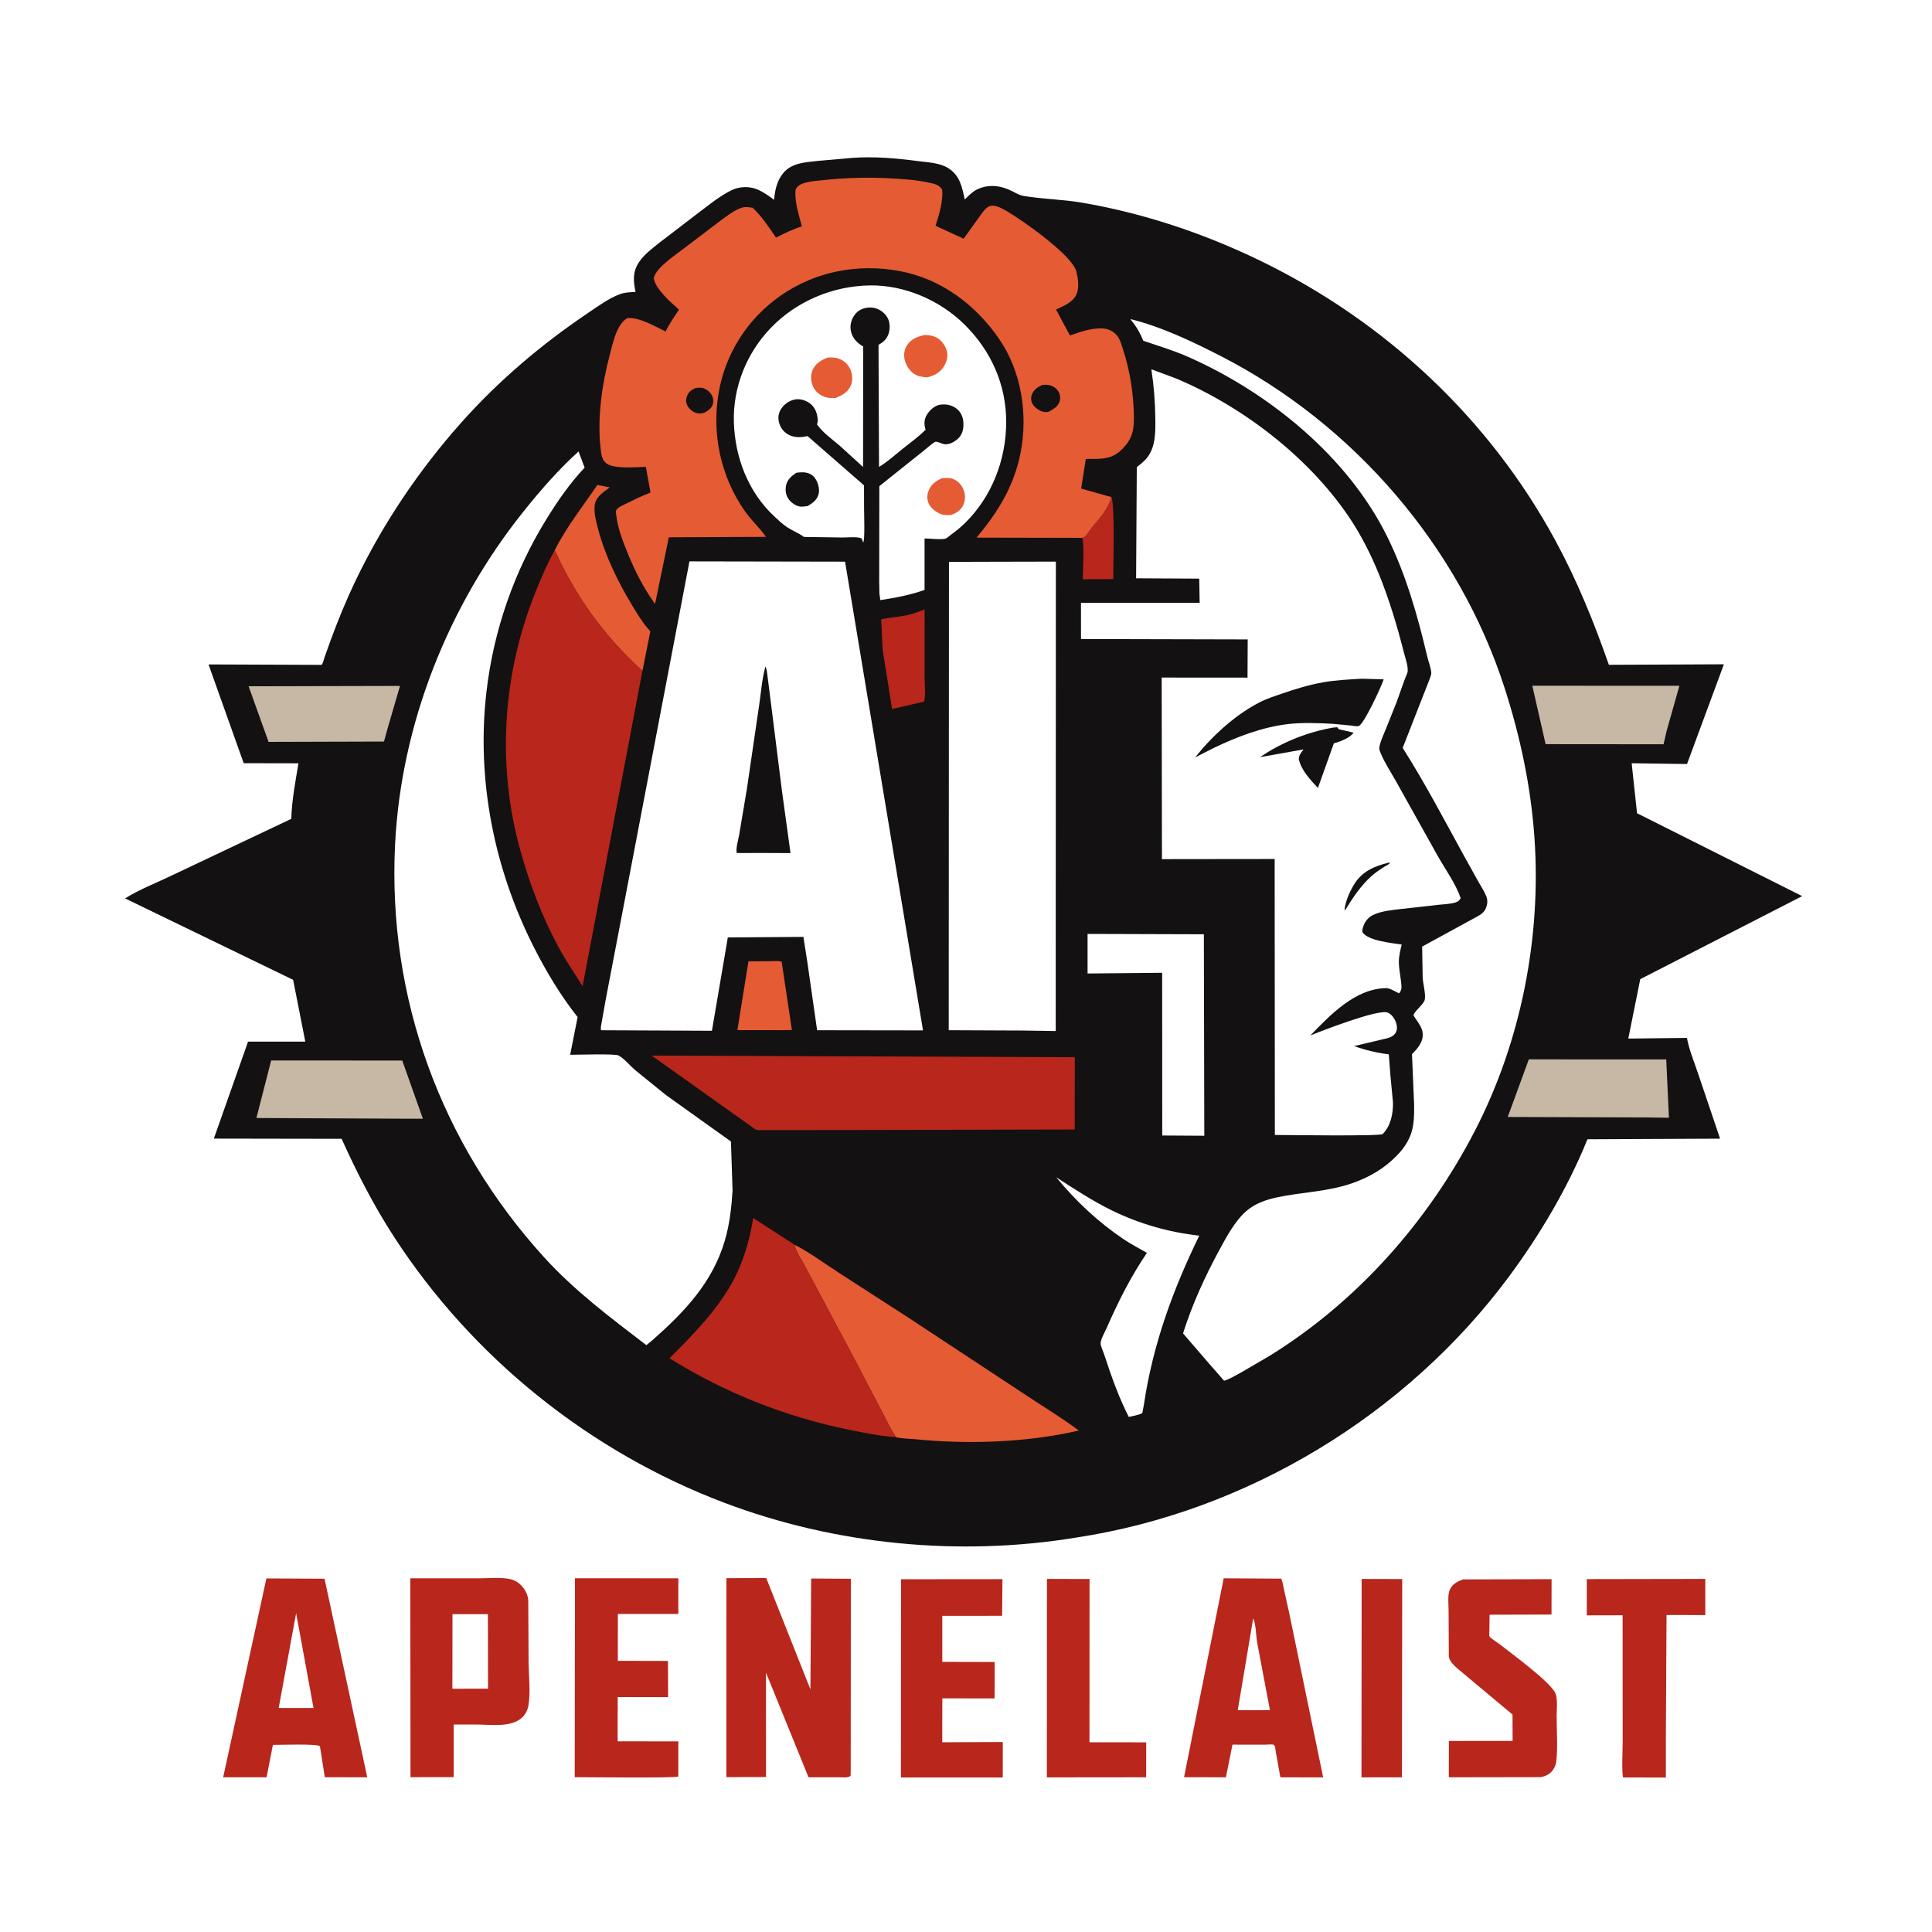 <svg version="1.1" xmlns="http://www.w3.org/2000/svg" style="display: block;" viewBox="0 0 2048 2048" width="1024" height="1024">
<path transform="translate(0,0)" fill="rgb(255,255,255)" d="M -0 -0 L 2048 0 L 2048 2048 L -0 2048 L -0 -0 z"/>
<path transform="translate(0,0)" fill="rgb(184,38,28)" d="M 1443.4 1673.75 L 1486.41 1673.85 L 1486.14 1884.07 L 1443.23 1884.08 L 1443.4 1673.75 z"/>
<path transform="translate(0,0)" fill="rgb(184,38,28)" d="M 1109.81 1673.71 L 1154.94 1673.81 L 1154.89 1846.91 L 1215.02 1846.95 L 1214.98 1884 L 1109.72 1884.11 L 1109.81 1673.71 z"/>
<path transform="translate(0,0)" fill="rgb(184,38,28)" d="M 1682.06 1673.94 L 1807.68 1673.72 L 1807.69 1712 L 1766.59 1711.98 L 1765.9 1841.5 L 1765.9 1884.28 L 1720.67 1884.2 C 1718.88 1881.25 1720.1 1852.65 1720.09 1847.31 L 1720.03 1712.25 L 1682.07 1712.33 L 1682.06 1673.94 z"/>
<path transform="translate(0,0)" fill="rgb(184,38,28)" d="M 1551.07 1674.22 L 1644.74 1673.98 L 1644.66 1711.49 L 1579.03 1711.67 L 1578.74 1730.88 C 1578.73 1731.18 1578.57 1734.15 1578.68 1734.34 C 1580.4 1736.99 1587.31 1741.07 1589.99 1743.18 C 1601.59 1752.32 1644.96 1783.93 1649.05 1795.53 C 1651.31 1801.94 1650.1 1812.32 1650.11 1819.16 C 1650.12 1834.57 1651.37 1851.31 1649.81 1866.52 C 1649.56 1868.98 1648.84 1871.73 1647.63 1873.9 C 1644.22 1879.99 1640.09 1882.27 1633.58 1883.85 L 1535.8 1884.01 L 1535.88 1845.48 L 1603.44 1845.43 L 1603.34 1817.51 L 1544.28 1768.12 C 1540.93 1765.04 1535.83 1760.18 1535.8 1755.35 L 1535.57 1707.18 C 1535.56 1701.12 1534.4 1690.94 1536.71 1685.46 C 1539.36 1679.2 1544.98 1676.28 1551.07 1674.22 z"/>
<path transform="translate(0,0)" fill="rgb(184,38,28)" d="M 955.124 1674.07 L 1062.65 1673.97 L 1062.29 1712.8 L 998.873 1712.85 L 998.864 1761.65 L 1054.42 1761.78 L 1054.3 1800.4 L 998.93 1800.32 L 998.84 1829.5 L 998.832 1846.88 L 1063 1846.62 L 1062.96 1884.2 L 955.024 1884.19 L 955.124 1674.07 z"/>
<path transform="translate(0,0)" fill="rgb(184,38,28)" d="M 609.504 1673 L 719.048 1673.08 L 719.061 1710.86 L 654.965 1710.87 L 654.926 1760.55 L 708.07 1760.67 L 708.223 1799.02 L 654.824 1798.98 L 654.693 1832.59 L 654.763 1845.86 L 719.065 1845.95 L 719.018 1883.19 C 715.955 1885.02 621.68 1883.87 609.226 1883.89 L 609.504 1673 z"/>
<path transform="translate(0,0)" fill="rgb(184,38,28)" d="M 1297.17 1673.07 L 1358.12 1673.43 C 1359.78 1676.81 1360.26 1681.23 1361.07 1684.91 L 1366.59 1709.77 L 1402.61 1884.11 L 1357.24 1884.05 L 1352.48 1857.5 L 1351.5 1851.13 C 1350.94 1850.57 1350.57 1849.72 1349.83 1849.47 C 1347.85 1848.8 1342.61 1849.46 1340.35 1849.45 L 1306.49 1849.39 L 1299.5 1884.01 L 1255.15 1883.91 L 1297.17 1673.07 z"/>
<path transform="translate(0,0)" fill="rgb(255,255,255)" d="M 1328.44 1715.5 C 1331.47 1721.9 1331.32 1733.62 1332.6 1741 L 1346.2 1812.82 L 1330.46 1812.8 L 1312.08 1812.84 L 1328.44 1715.5 z"/>
<path transform="translate(0,0)" fill="rgb(184,38,28)" d="M 282.388 1673.2 L 344.018 1673.5 L 389.305 1884.02 L 344.294 1883.92 L 339.54 1853.5 L 338.975 1850.98 C 335.634 1848.31 296.677 1849.69 289.296 1849.67 L 282.564 1884.02 L 236.574 1883.99 L 282.388 1673.2 z"/>
<path transform="translate(0,0)" fill="rgb(255,255,255)" d="M 313.914 1710.02 L 332.341 1810.56 L 316.25 1810.54 L 295.429 1810.52 L 313.914 1710.02 z"/>
<path transform="translate(0,0)" fill="rgb(184,38,28)" d="M 434.962 1673.1 L 507.069 1673.09 C 517.032 1673.1 528.614 1671.97 538.414 1673.45 C 542.991 1674.14 547.535 1675.98 550.984 1679.11 C 556.128 1683.78 559.739 1689.97 559.982 1697 L 560.343 1763.1 C 560.485 1777.12 562.546 1794.18 560.149 1807.92 C 559.335 1812.58 557.067 1817.21 553.616 1820.5 C 542.082 1831.48 520.617 1828.15 505.725 1828.08 L 480.943 1828.1 L 480.954 1883.83 L 435.133 1883.87 L 434.962 1673.1 z"/>
<path transform="translate(0,0)" fill="rgb(255,255,255)" d="M 479.65 1711.11 L 517.197 1711.08 L 517.321 1790.04 L 479.536 1790.11 L 479.65 1711.11 z"/>
<path transform="translate(0,0)" fill="rgb(184,38,28)" d="M 770.028 1672.92 L 812.242 1672.8 L 859.074 1790.82 L 859.859 1673.28 L 901.934 1673.57 L 901.792 1876.25 L 901.645 1882.5 C 898.872 1884.97 892.939 1883.97 889.177 1883.98 L 857.084 1884.02 L 812.008 1773.13 L 812.021 1883.73 L 769.964 1883.84 L 770.028 1672.92 z"/>
<path transform="translate(0,0)" fill="rgb(19,17,17)" d="M 902.665 167.427 C 926.323 165.588 950.535 167.793 974 170.871 C 984.262 172.218 995.989 172.533 1004.99 178.121 C 1017.63 185.966 1019.73 198.176 1022.71 211.497 L 1025.5 208.709 C 1029.77 204.421 1033.45 201.411 1039.22 199.343 C 1050.54 195.289 1061.54 197.108 1072.1 202.251 C 1076.27 204.279 1080.38 206.901 1085 207.687 C 1105.16 211.118 1125.95 211.282 1146.27 214.73 C 1211.71 225.833 1275.63 247.188 1335.3 276.077 C 1468.04 340.342 1578.8 443.565 1649.12 573.626 C 1671.89 615.727 1689.72 659.584 1705.46 704.719 L 1827.4 704.178 L 1788.31 809.894 L 1729.64 809.087 L 1735.32 862.064 L 1910.37 949.925 L 1738.74 1037.95 L 1726.06 1100.93 L 1788.23 1100.22 C 1790.39 1112.69 1796.07 1125.92 1800.04 1138.03 L 1823.35 1207.03 L 1682.75 1207.69 C 1662.21 1258.58 1632.5 1308.74 1599.89 1352.8 C 1491.13 1499.73 1321.7 1602.49 1140.85 1629.87 C 1016.79 1650.3 885.302 1637.46 767.745 1592.96 C 625.133 1538.98 500.949 1439.32 417.895 1311.44 C 396.244 1278.1 378.471 1243.4 362.124 1207.2 L 226.691 1206.97 L 262.946 1104.18 L 323.624 1104.18 L 310.73 1038.65 L 132.58 952.342 C 148.135 942.572 166.601 935.576 183.152 927.524 L 308.791 868.014 C 309.278 848.453 313.18 828.413 316.396 809.14 L 258.336 809.024 L 221.051 704.327 L 340.881 704.79 C 342.574 702.831 343.22 699.154 344.045 696.692 L 350.747 678.006 C 358.568 656.816 366.991 636.202 376.755 615.822 C 405.854 555.09 444.328 498.06 489.104 447.807 C 528.458 403.637 573.891 365.088 622.902 332.055 C 633.48 324.927 644.999 316.323 657.017 311.872 C 662.367 309.89 668.06 309.75 673.699 309.421 C 671.338 297.909 670.407 288.48 677.243 278.094 C 682.728 269.759 691.573 263.219 699.278 257.059 L 736 228.938 C 748.239 219.89 760.905 208.979 774.5 202.125 C 777.706 200.509 781.055 199.327 784.616 198.792 C 799.661 196.528 809.008 203.401 820.593 211.802 C 821.398 201.687 823.582 191.739 830.116 183.647 C 839.075 172.55 853.787 172.051 866.849 170.576 L 902.665 167.427 z"/>
<path transform="translate(0,0)" fill="rgb(184,38,28)" d="M 1178.03 526.918 C 1182.06 533.732 1180.04 600.344 1180.07 613.892 L 1147.73 614.016 C 1147.8 607.086 1149.65 573.904 1147.06 570.154 C 1148.25 569.804 1148.78 569.747 1149.86 568.863 C 1152.57 566.645 1155.1 562.15 1157.34 559.36 C 1165.59 549.089 1174.72 539.981 1178.03 526.918 z"/>
<path transform="translate(0,0)" fill="rgb(229,91,52)" d="M 793.4 1019.1 L 816.678 1018.92 C 820.54 1018.9 824.782 1018.44 828.544 1019.25 L 839.461 1091.89 L 827.5 1092.03 L 781.677 1091.96 L 793.4 1019.1 z"/>
<path transform="translate(0,0)" fill="rgb(184,38,28)" d="M 980.127 646.045 L 980.085 716.579 C 980.086 724.788 981.434 735.841 979.682 743.729 L 945.598 751.549 L 935.623 688.504 L 934.078 656.415 C 943.092 654.551 952.319 654.058 961.305 652.156 C 967.685 650.806 974.003 648.273 980.127 646.045 z"/>
<path transform="translate(0,0)" fill="rgb(229,91,52)" d="M 588.014 583.298 C 600.501 558.45 617.675 536.955 633.226 514.09 L 646.418 516.647 C 639.702 521.6 631.519 526.566 630.411 535.606 C 629.399 543.864 631.989 553.238 634.098 561.173 C 641.566 589.278 655.57 617.975 670.705 642.689 C 675.862 651.11 680.653 659.33 687.229 666.78 L 689.426 669.126 L 680.989 711.248 C 640.814 674.627 610.436 632.766 588.014 583.298 z"/>
<path transform="translate(0,0)" fill="rgb(199,184,166)" d="M 263.537 727.485 L 424.009 727.114 L 410.724 772.647 L 407.034 786.073 L 284.701 786.43 L 263.537 727.485 z"/>
<path transform="translate(0,0)" fill="rgb(199,184,166)" d="M 1624.31 726.91 L 1780.23 726.974 L 1766.66 774.966 L 1763.45 788.96 L 1638.42 788.849 L 1624.31 726.91 z"/>
<path transform="translate(0,0)" fill="rgb(199,184,166)" d="M 1620.6 1122.98 L 1766.28 1123.01 L 1769.13 1184.88 L 1747.5 1184.54 L 1598.27 1184.03 L 1620.6 1122.98 z"/>
<path transform="translate(0,0)" fill="rgb(199,184,166)" d="M 287.452 1124.15 L 426.403 1124.21 L 448.273 1185.9 L 432.5 1185.88 L 271.806 1185.13 L 287.452 1124.15 z"/>
<path transform="translate(0,0)" fill="rgb(255,255,255)" d="M 1119.72 1248.01 C 1138.89 1260.36 1157.65 1272.82 1178.17 1282.88 C 1207.53 1297.27 1238.83 1306.25 1271.26 1309.85 C 1243.14 1367.64 1222.03 1425.38 1212.54 1489.24 L 1210.89 1497.98 C 1206.7 1500.17 1201.13 1500.88 1196.53 1501.98 C 1185.91 1481.11 1177.85 1458.45 1170.63 1436.23 C 1169.57 1432.96 1166.76 1427.24 1166.71 1423.94 C 1166.65 1419.82 1171.17 1412.16 1172.92 1408.15 C 1185.39 1379.73 1198.34 1353.84 1215.79 1328.08 C 1207.41 1323.27 1198.94 1318.91 1190.9 1313.5 C 1164.18 1295.5 1140.05 1272.94 1119.72 1248.01 z"/>
<path transform="translate(0,0)" fill="rgb(255,255,255)" d="M 1152.87 989.997 L 1276.14 990.377 L 1276.61 1203.94 L 1232.02 1203.68 L 1231.94 1031.2 L 1152.87 1031.95 L 1152.87 989.997 z"/>
<path transform="translate(0,0)" fill="rgb(229,91,52)" d="M 842.291 1319.51 C 858.537 1327.81 873.687 1339.14 889 1349.05 L 964.877 1398.04 L 1088.77 1479.68 C 1106.95 1491.84 1126.12 1503.25 1143.57 1516.43 C 1088.89 1529.15 1026.29 1531.25 970.593 1525.66 C 964.021 1525 956.014 1525.15 949.713 1523.47 C 944.016 1514.71 939.429 1505.12 934.566 1495.88 L 907.239 1443.45 L 854.16 1343.77 C 850.501 1336.64 843.79 1327.17 842.291 1319.51 z"/>
<path transform="translate(0,0)" fill="rgb(184,38,28)" d="M 949.713 1523.47 C 933.123 1522.37 916.394 1518.94 900.125 1515.64 C 832.835 1501.99 767.881 1476.28 709.655 1439.77 C 733.988 1415.57 759.811 1389.26 776.463 1358.95 C 787.687 1338.52 794.96 1314.08 798.387 1291.1 L 842.291 1319.51 C 843.79 1327.17 850.501 1336.64 854.16 1343.77 L 907.239 1443.45 L 934.566 1495.88 C 939.429 1505.12 944.016 1514.71 949.713 1523.47 z"/>
<path transform="translate(0,0)" fill="rgb(184,38,28)" d="M 690.743 1118.94 L 1139.35 1120.7 L 1139.26 1197.33 L 923.64 1197.85 L 803.945 1197.99 C 802.41 1197.94 801.265 1197.56 800 1196.68 L 690.743 1118.94 z"/>
<path transform="translate(0,0)" fill="rgb(184,38,28)" d="M 588.014 583.298 C 610.436 632.766 640.814 674.627 680.989 711.248 L 617.595 1045.37 C 608.714 1031.41 599.328 1017.59 591.5 1003 C 574.295 970.944 561.359 936.59 551.6 901.585 C 526.314 810.885 532.727 714.02 567.898 627 C 573.934 612.066 580.098 597.353 588.014 583.298 z"/>
<path transform="translate(0,0)" fill="rgb(255,255,255)" d="M 1039.44 595.499 L 1119.27 595.321 L 1119.1 1092.95 L 1085.25 1092.43 L 1005.68 1092.08 L 1005.94 595.642 L 1039.44 595.499 z"/>
<path transform="translate(0,0)" fill="rgb(255,255,255)" d="M 932.893 636.182 C 933.325 634.499 932.347 631.183 932.215 629.254 L 931.986 616.905 L 932.123 515.351 L 980.04 477.056 C 982.06 475.492 990.091 468.383 991.778 468.281 C 994.795 468.098 998.967 471.033 1002.5 470.998 C 1007.63 470.946 1013.38 467.46 1016.7 463.771 C 1021.11 458.882 1021.75 452.298 1021.03 446 C 1020.47 441.092 1018.04 436.38 1014.12 433.3 C 1008.92 429.211 1002.43 427.992 996 429.11 C 990.601 430.049 985.391 434.989 982.636 439.5 C 979.689 444.327 979.33 449.145 980.879 454.489 L 981.189 455.5 C 973.921 462.907 964.985 469.229 956.869 475.741 C 948.801 482.215 940.67 489.655 931.787 494.962 L 931.277 365.524 C 933.543 364.346 935.565 362.869 937.411 361.103 C 941.535 357.159 943.187 351.308 943.045 345.737 C 942.893 339.82 940.872 335.513 936.511 331.5 C 932.131 327.471 926.12 325.427 920.188 326.06 C 914.391 326.678 909.643 328.902 906.071 333.62 C 902.521 338.309 900.779 344.6 901.889 350.427 C 903.305 357.86 907.686 362.749 913.936 366.686 L 915.024 367.354 L 914.884 495.013 L 890.419 472.712 C 882.28 465.684 872.359 458.799 866.098 450 C 866.51 448.244 866.902 446.632 866.798 444.814 C 866.45 438.724 864.387 432.609 859.665 428.539 C 855.457 424.914 849.463 422.667 843.877 423.293 C 838.086 423.941 832.832 427.266 829.207 431.771 C 826.272 435.42 824.643 440.295 825.265 445 C 826.067 451.073 829.036 456.324 834.136 459.762 C 840.375 463.966 847.782 464.003 854.905 462.46 L 855.986 462.214 L 915.883 514.492 L 915.969 539.951 C 915.975 545.599 916.982 573.099 915 575.085 C 914.516 573.304 914.032 572.045 913.019 570.5 C 907.25 568.731 898.681 569.82 892.605 569.787 L 852.226 569.171 C 846.615 565.065 840.264 562.707 834.5 558.933 C 829.639 555.751 825.22 551.516 820.966 547.573 C 793.179 521.82 779.022 484.887 777.926 447.317 C 776.848 410.355 791.529 374.085 817.141 347.54 C 844.623 319.056 883.001 303.049 922.434 302.548 C 958.963 302.083 996.335 318.301 1022.26 343.848 C 1050.57 371.757 1066.75 407.751 1066.61 447.739 C 1066.47 487.516 1051.3 526.78 1022.7 554.705 C 1017.94 559.358 1012.81 563.412 1007.42 567.318 C 1006.44 568.028 1003.36 570.76 1002.29 570.986 C 996.204 572.271 986.53 570.849 980.074 570.793 L 980.075 625.351 C 964.4 630.929 949.247 633.659 932.893 636.182 z"/>
<path transform="translate(0,0)" fill="rgb(19,17,17)" d="M 844.078 501.165 C 846.77 500.735 849.264 500.555 851.997 500.714 C 856.529 500.977 860.745 502.708 863.6 506.396 C 867.013 510.806 869.045 518.013 867.816 523.5 C 866.416 529.744 861.359 533.33 856.213 536.412 C 853.699 536.805 851.048 537.154 848.5 537.022 C 844.475 536.814 839.059 533.068 836.64 530.025 C 833.24 525.745 832.305 520.89 833.087 515.5 C 834.07 508.732 838.799 504.818 844.078 501.165 z"/>
<path transform="translate(0,0)" fill="rgb(229,91,52)" d="M 998.156 507.054 C 1001.67 506.588 1005.98 506.322 1009.38 507.38 C 1014.71 509.04 1019.01 513.494 1021.16 518.548 C 1023.43 523.877 1023.61 529.65 1021.27 535.005 C 1018.6 541.108 1014.02 543.71 1008.06 545.949 C 1005.16 546.039 1001.78 546.28 998.971 545.478 C 993.657 543.96 987.403 539.407 984.806 534.485 C 982.704 530.501 982.499 525.624 983.918 521.397 C 986.44 513.879 991.252 510.372 998.156 507.054 z"/>
<path transform="translate(0,0)" fill="rgb(229,91,52)" d="M 877.288 379.035 C 881.707 378.868 885.465 378.743 889.666 380.395 C 895.494 382.687 899.371 386.649 901.803 392.444 C 903.822 397.254 904.006 404.047 901.827 408.817 C 898.564 415.96 892.597 419.132 885.696 421.882 C 881.531 422.099 878.109 422.113 874.151 420.68 C 868.422 418.607 863.903 414.699 861.524 409.01 C 859.385 403.893 859.082 397.378 861.38 392.256 C 864.625 385.025 870.342 381.906 877.288 379.035 z"/>
<path transform="translate(0,0)" fill="rgb(229,91,52)" d="M 979.884 355.169 C 984.01 354.953 988.451 355.744 992.182 357.54 C 997.616 360.156 1001.81 365.855 1003.55 371.543 C 1005.27 377.196 1003.69 383.39 1000.64 388.305 C 996.377 395.18 990.36 398.192 982.781 400.052 C 979.029 399.655 974.958 399.358 971.5 397.724 C 965.451 394.865 961.162 388.915 959.318 382.604 C 957.698 377.064 958.198 371.417 961.208 366.455 C 965.488 359.402 972.264 356.881 979.884 355.169 z"/>
<path transform="translate(0,0)" fill="rgb(229,91,52)" d="M 1147.06 570.154 L 1035.13 569.914 C 1058.11 542.574 1075.07 515.075 1081.95 479.466 C 1089.74 439.149 1082.8 393.874 1059.37 359.643 C 1034.44 323.226 997.835 295.616 953.921 287.385 C 909.759 279.107 864.622 287.536 827.527 313.366 C 792.874 337.495 769.232 374.077 761.936 415.652 C 754.22 459.625 763.801 504.746 789.347 541.5 C 796.158 551.299 805.1 559.23 811.953 569.112 L 708.977 569.549 L 694.417 640.184 C 683.095 624.791 673.994 607.148 666.674 589.529 C 661.131 576.185 654.754 560.407 653.26 545.984 C 653.117 544.597 652.55 541.933 653.307 540.656 C 654.974 537.843 659.67 535.872 662.571 534.436 C 670.99 530.267 679.522 526.02 688.289 522.636 L 689.596 522.138 L 684.652 494.873 C 674.44 495.139 651.274 497.337 643.074 491.374 C 638.556 488.089 637.546 482.911 636.933 477.695 L 636.743 476 C 632.867 444.246 638.101 407.256 646.254 376.653 C 649.531 364.353 653.352 343.943 665 337.183 C 677.993 336.151 693.937 345.933 705.631 351.388 C 709.327 343.316 714.93 335.637 719.745 328.173 C 711.035 320.496 695.174 306.886 692.994 295 C 695.045 283.69 716.598 269.984 725.582 262.885 L 763.322 234.251 C 770.339 229.153 778.863 222.115 787.336 219.9 C 790.564 219.056 794.504 219.789 797.784 220.171 C 807.546 229.273 815.147 240.921 822.606 251.92 C 831.708 247.197 840.204 243.024 850.022 240.01 C 847.026 228.748 842.574 214.738 843.148 203 C 843.296 199.971 844.744 198.207 847.163 196.5 C 852.988 192.39 864.729 191.805 871.651 191.044 C 896.337 188.329 920.37 187.706 945.17 189.107 C 958.196 189.842 971.661 190.739 984.426 193.538 C 990.348 194.836 995.228 195.609 998.705 201.022 C 1000.12 212.429 995.248 228.436 991.707 239.333 L 1021.52 253.028 L 1041.05 225.784 C 1043.23 223.04 1045.76 219.623 1049.18 218.5 C 1054.71 216.687 1061.92 220.726 1066.63 223.44 C 1083.27 233.03 1136.73 270.562 1140.96 287.759 L 1141.24 289 C 1142.87 295.774 1143.99 304.007 1141.63 310.734 C 1138.39 319.989 1127.69 324.311 1119.46 328.098 L 1134.2 355.65 C 1144.68 351.912 1155.24 348.215 1166.52 348.091 C 1172.94 348.02 1178.48 349.888 1183.01 354.485 C 1187.22 358.752 1188.65 365 1190.48 370.561 C 1197.95 393.229 1201.67 417.977 1202.01 441.82 C 1202.22 456.249 1200.01 465.468 1189.69 476.006 C 1178.01 487.934 1166.41 486.246 1151.01 486.528 L 1146.05 517.921 L 1178.03 526.918 C 1174.72 539.981 1165.59 549.089 1157.34 559.36 C 1155.1 562.15 1152.57 566.645 1149.86 568.863 C 1148.78 569.747 1148.25 569.804 1147.06 570.154 z"/>
<path transform="translate(0,0)" fill="rgb(19,17,17)" d="M 736.916 411.5 C 738.96 411.031 740.835 410.848 742.938 410.969 C 746.967 411.2 751.055 414.181 753.5 417.275 C 755.896 420.307 756.544 424.279 755.739 428.004 C 754.729 432.671 750.444 435.56 746.5 437.523 C 743.298 438.43 740.722 438.709 737.5 437.581 C 733.697 436.249 730.03 432.981 728.347 429.313 C 726.902 426.162 726.949 423.447 728.142 420.215 C 729.888 415.485 732.434 413.505 736.916 411.5 z"/>
<path transform="translate(0,0)" fill="rgb(19,17,17)" d="M 1105.16 407.941 C 1107.16 407.866 1109.2 407.779 1111.18 408.097 C 1115.76 408.83 1119.46 411.004 1121.92 415 C 1123.74 417.95 1124.3 421.781 1123.36 425.12 C 1121.72 430.979 1116.3 434.044 1111.25 436.608 C 1109.1 436.959 1107.28 436.849 1105.18 436.291 C 1101.01 435.18 1096.24 431.514 1094.26 427.66 C 1092.76 424.741 1092.7 420.981 1093.92 417.964 C 1096.01 412.779 1100.31 410.155 1105.16 407.941 z"/>
<path transform="translate(0,0)" fill="rgb(255,255,255)" d="M 1198.2 338.234 C 1231.08 346.344 1263.77 361.925 1293.87 377.336 C 1434.41 449.274 1546.55 578.858 1594.99 729.436 C 1611.59 781.02 1622.76 833.654 1626.57 887.79 C 1633.98 993.324 1612.41 1103.57 1563.91 1197.79 C 1513.98 1294.81 1438.71 1379.82 1345.55 1437.42 L 1315 1455.23 C 1309.41 1458.26 1303.67 1461.75 1297.62 1463.68 L 1281.23 1444.96 L 1254.07 1413.44 C 1263.85 1382.6 1277.18 1353.38 1292.59 1324.98 C 1300.13 1311.08 1309.2 1294.17 1321.22 1283.7 C 1330.26 1275.83 1342.14 1271.7 1353.69 1269.25 C 1380.53 1263.54 1407.86 1263.33 1434 1254.04 C 1451.91 1247.68 1467.47 1238.61 1480.77 1224.9 C 1487.63 1217.82 1493.33 1209.77 1496.25 1200.24 C 1499.11 1190.9 1499.08 1181.12 1499.05 1171.45 L 1496.76 1117.38 C 1503.91 1110.44 1510.82 1101.8 1507.2 1091.12 C 1505.96 1087.45 1503.12 1083.71 1501.04 1080.43 C 1500.74 1079.95 1498.48 1076.84 1498.45 1076.38 C 1498.26 1072.74 1509.48 1064.61 1510.37 1059.47 C 1511.43 1053.38 1508.54 1043.16 1508.11 1036.74 L 1507.53 1003.42 L 1566.39 971.294 C 1571.93 968.177 1574.62 965.691 1576.17 959.348 C 1576.91 956.299 1576.76 953.441 1575.68 950.491 C 1573.79 945.374 1570.27 940.188 1567.6 935.43 L 1552.75 908.775 C 1531.49 870.096 1510.59 830.041 1486.9 792.819 L 1514.68 721.855 C 1515.37 719.9 1517.25 715.578 1517.22 713.582 C 1517.13 708.521 1514.06 700.775 1512.87 695.694 C 1502.62 652.165 1490.25 608.706 1470.33 568.487 C 1428.43 483.869 1345.16 416.287 1260.03 378.547 C 1244.24 371.545 1228.17 366.73 1211.86 361.219 C 1208.48 352.435 1204.14 345.516 1198.2 338.234 z"/>
<path transform="translate(0,0)" fill="rgb(255,255,255)" d="M 730.862 595.083 L 895.795 595.38 L 978.43 1092.27 L 866.176 1092.1 L 855.855 1020.13 L 851.648 993.145 L 771.528 993.72 L 754.666 1092.67 L 637.22 1092.11 C 636.352 1090.11 637.43 1086.15 637.763 1083.93 L 642.37 1058.06 L 661.121 960.172 L 730.862 595.083 z"/>
<path transform="translate(0,0)" fill="rgb(19,17,17)" d="M 811.385 706.5 C 812.922 709.377 813.196 713.693 813.615 716.904 L 816.692 741.083 L 828.941 838.723 L 837.973 904.308 L 809.173 904.187 L 781.029 904.229 C 779.685 899.884 782.714 889.645 783.559 884.933 L 791.688 836.572 L 804.742 747.485 C 806.742 734.116 807.735 719.452 811.385 706.5 z"/>
<path transform="translate(0,0)" fill="rgb(255,255,255)" d="M 613.265 478.572 L 619.74 495.709 C 604.112 512.256 591.027 531.169 579.106 550.506 C 544.819 606.121 523.156 668.56 515.64 733.5 C 504.867 826.583 523.759 921.097 566.061 1004.37 C 579.105 1030.05 594.377 1055.53 612.31 1078.15 L 604.38 1118.11 C 612.289 1118.12 651.656 1116.83 655.638 1118.83 C 661.232 1121.65 668.146 1129.96 673.143 1134.23 L 705.926 1160.79 L 774.829 1210.03 L 776.547 1262.12 C 775.408 1280.13 773.364 1298.19 768.22 1315.53 C 755.109 1359.75 725.238 1391.05 691.475 1420.75 L 685.158 1425.93 C 646.835 1396.52 609.221 1368.51 576.544 1332.52 C 467.275 1212.17 410.708 1057.58 418.802 894.984 C 425.158 767.329 475.363 641.462 555.093 542 C 573.075 519.567 591.933 497.899 613.265 478.572 z"/>
<path transform="translate(0,0)" fill="rgb(255,255,255)" d="M 1220.48 391.457 L 1246.39 401.084 C 1316.75 430.646 1386.23 483.795 1429.41 547.211 C 1442.33 566.178 1453.23 587.668 1461.85 608.932 C 1472.71 635.734 1481.15 663.899 1488.24 691.916 C 1489.6 697.279 1493.84 708.773 1491.65 713.804 C 1487.21 724.015 1484.02 735.127 1479.96 745.546 L 1468.66 773.769 C 1466.28 779.651 1463 786.415 1462.08 792.725 C 1461.8 794.622 1463.26 797.58 1463.98 799.289 C 1468.01 808.852 1474.23 818.273 1479.34 827.343 L 1524.11 907.447 C 1532.02 921.396 1543.22 936.92 1548.37 952 C 1547.04 954.589 1545.69 955.732 1542.84 956.649 C 1537.59 958.337 1530.77 958.449 1525.26 959.089 L 1485.67 963.514 C 1476.1 964.621 1464.24 965.659 1455.5 969.91 C 1450.24 972.469 1446.74 976.915 1445.01 982.5 C 1444.57 983.944 1443.57 987.037 1444.44 988.38 C 1450.25 997.325 1475.77 999.662 1485.88 1001.28 C 1484.35 1007.39 1482.82 1013.44 1482.85 1019.78 C 1482.9 1028.31 1485.12 1036.79 1485.61 1045.33 C 1485.8 1048.66 1485.17 1050.52 1483 1052.98 C 1479.52 1051.32 1473.24 1047.42 1469.48 1047.47 C 1436.5 1047.89 1410.22 1075.87 1389.02 1097.6 C 1400.47 1093 1460.9 1069.43 1470.89 1073.34 C 1475.77 1075.25 1479.25 1081.04 1480.37 1085.89 C 1481.16 1089.29 1481.01 1092.48 1479.03 1095.44 C 1476.01 1099.99 1469.36 1100.79 1464.45 1102.03 L 1435.39 1108.9 C 1447.35 1113.17 1459.6 1116.1 1472.18 1117.62 L 1473.91 1140.15 L 1476.61 1168.5 C 1476.85 1180.47 1474.37 1193.34 1465.73 1202.1 C 1463.25 1204.61 1363.79 1203.16 1351.4 1203.1 L 1351.19 910.575 L 1231.71 910.716 L 1231.43 718.238 L 1322.42 718.303 L 1322.61 677.808 L 1145.91 677.383 L 1145.89 639.056 L 1271.69 639.013 L 1271.23 613.384 L 1204.31 613.025 L 1205.06 495.14 C 1208.95 492.037 1213.18 488.88 1216.21 484.906 C 1225.13 473.227 1224.85 457.498 1224.68 443.5 C 1224.47 425.871 1223.17 408.897 1220.48 391.457 z"/>
<path transform="translate(0,0)" fill="rgb(19,17,17)" d="M 1471.96 914.5 L 1473.57 914.515 C 1472.7 916.067 1469.13 917.731 1467.52 918.758 C 1462.76 921.799 1458 924.94 1453.79 928.728 C 1442.28 939.09 1434.18 951.42 1426.13 964.5 L 1425.81 964.75 L 1425.24 964.5 C 1426.24 955.061 1430.81 944.965 1435.77 936.949 C 1444.1 923.511 1457.28 918.025 1471.96 914.5 z"/>
<path transform="translate(0,0)" fill="rgb(19,17,17)" d="M 1413.44 771.265 L 1417.5 770.887 L 1419 772.961 L 1434.8 776.614 C 1431.53 781.931 1420.99 786.021 1415.27 787.582 L 1413.96 787.928 L 1397.04 835.264 C 1388.68 826.086 1379.56 816.997 1376.73 804.5 C 1377.17 799.957 1379.23 797.981 1381.8 794.398 L 1335.7 802.645 C 1357.8 787.274 1386.77 775.624 1413.44 771.265 z"/>
<path transform="translate(0,0)" fill="rgb(19,17,17)" d="M 1443.37 719.468 L 1466.74 720.115 L 1466.1 721.961 C 1463.7 728.874 1445.78 767.844 1440.22 769.646 C 1438.5 770.206 1433.97 769.316 1432.04 769.1 L 1413.3 767.309 C 1398.15 766.459 1380.58 765.77 1365.54 767.524 C 1338.07 770.727 1311.07 781.078 1286.27 793.025 L 1266.87 802.882 L 1275.29 792.742 C 1292.32 773.702 1312.3 756.386 1335.06 744.582 C 1342.61 740.669 1350.98 738.011 1358.99 735.241 C 1373.16 730.342 1387.72 725.927 1402.5 723.288 C 1415.94 720.887 1429.75 720.281 1443.37 719.468 z"/>
</svg>